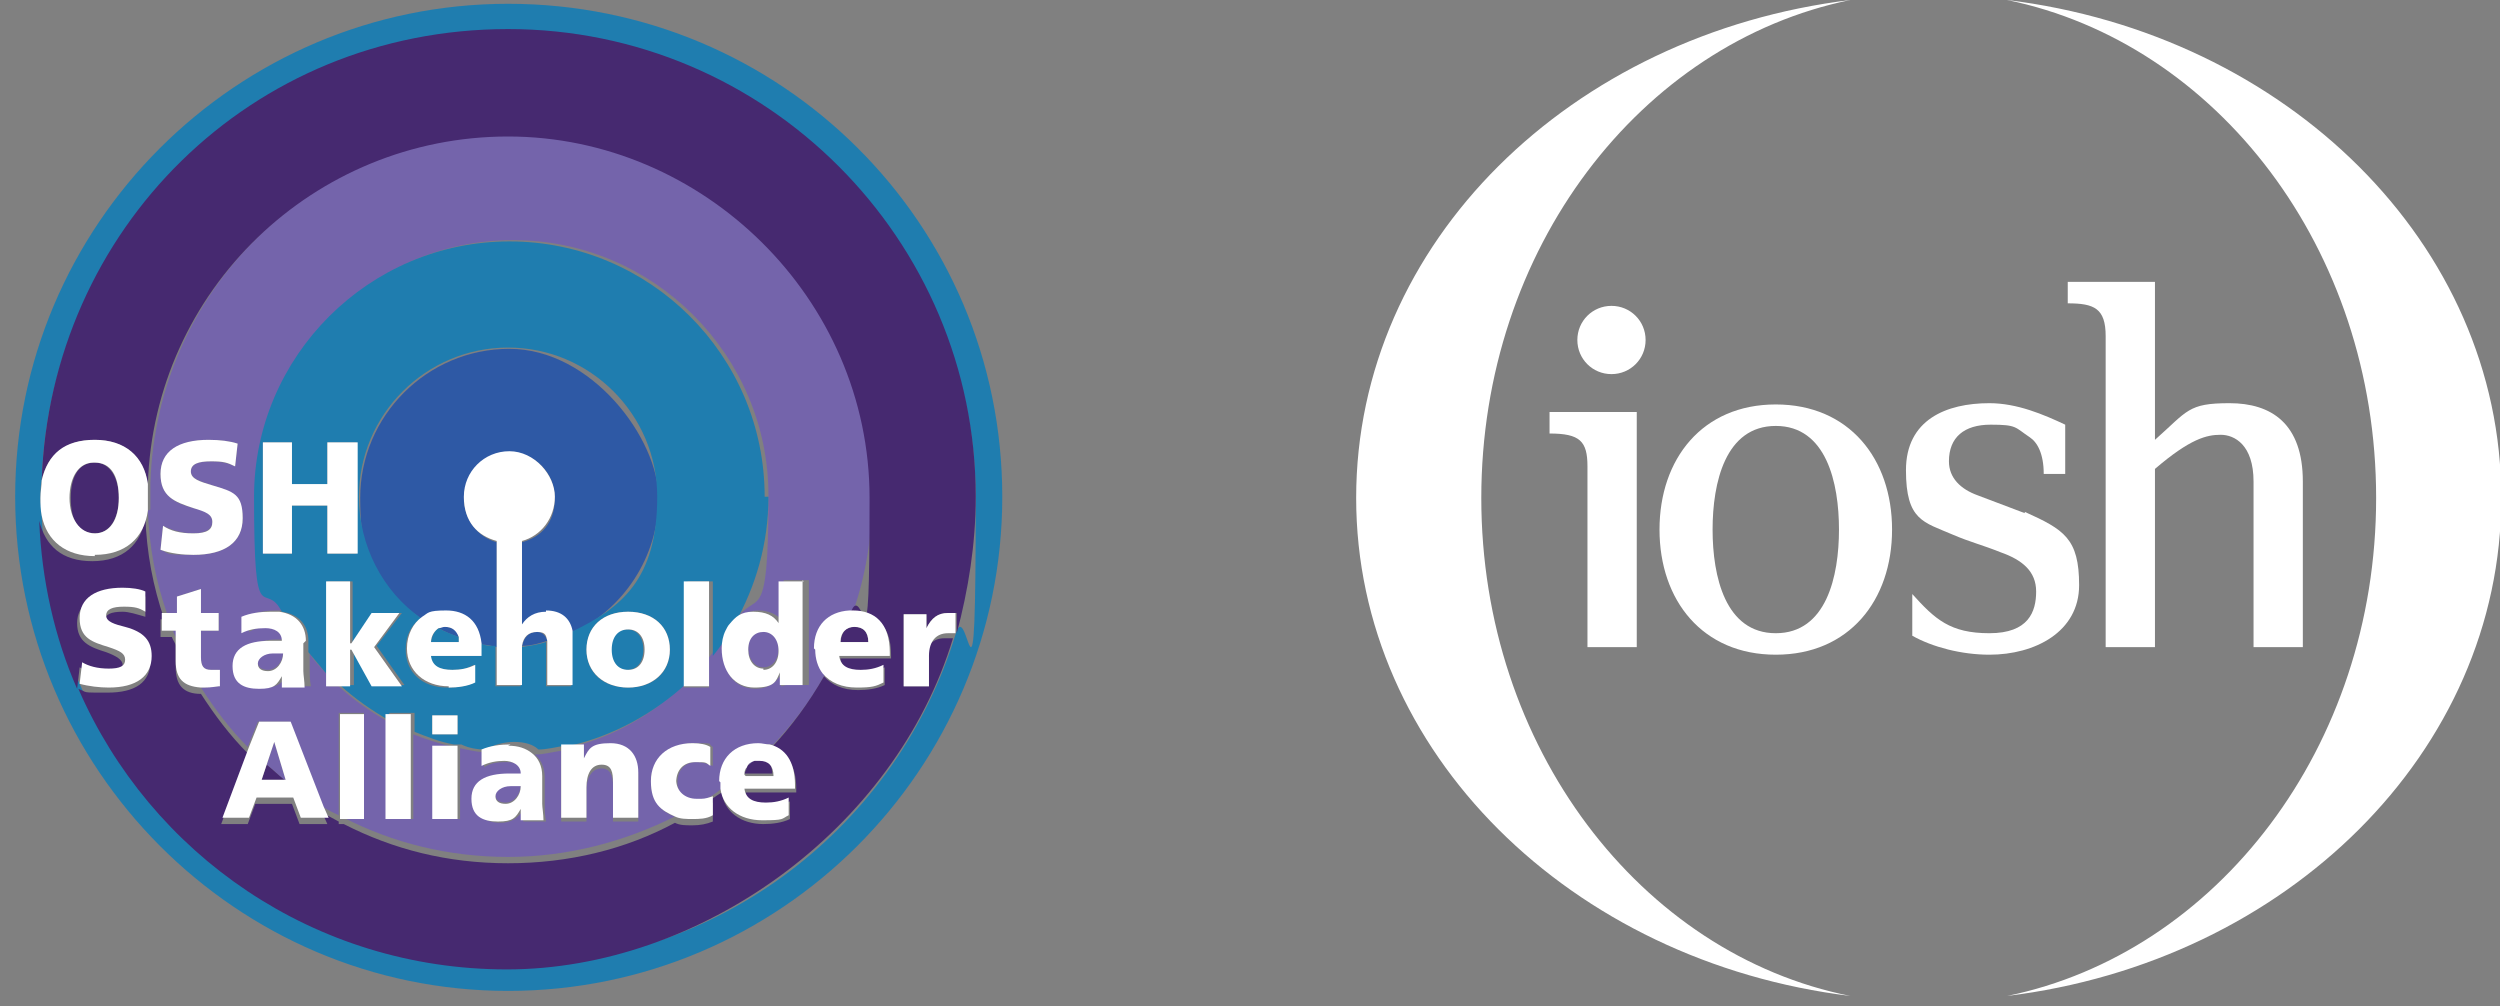 <?xml version="1.0" encoding="UTF-8"?>
<svg xmlns="http://www.w3.org/2000/svg" version="1.1" viewBox="0 0 197.8 79.6">
  <rect x="0" y="0" width="197.8" height="79.6" fill="#808080" stroke="none"/>
  <defs>
    <style>
      .cls-1 {
        fill: #462970;
      }

      .cls-2 {
        fill: #1f7daf;
      }

      .cls-3 {
        fill: #fff;
      }

      .cls-4 {
        fill: #2e59a5;
      }

      .cls-5 {
        fill: #7464ab;
      }
    </style>
  </defs>
  <!-- Generator: Adobe Illustrator 28.7.1, SVG Export Plug-In . SVG Version: 1.2.0 Build 142)  -->
  <g>
    <g id="Layer_1">
      <path class="cls-3" d="M107.3,39.4c0-20.2,17-36.7,39.1-39.4-16.6,3.4-29.2,19.7-29.2,39.4s12.6,36.1,29.2,39.4c-22.1-2.7-39.1-19.3-39.1-39.4"/>
      <path class="cls-3" d="M158.8,78.8c16.6-3.4,29.2-19.7,29.2-39.4S175.4,3.4,158.8,0c22.1,2.7,39.1,19.3,39.1,39.4s-17,36.7-39.1,39.4"/>
      <path class="cls-3" d="M122.6,32.6h6.9v18.6h-3.9v-14.3c0-2-.6-2.6-3-2.6v-1.7h0Z"/>
      <path class="cls-3" d="M127.5,29.6c1.5,0,2.7-1.2,2.7-2.7s-1.2-2.7-2.7-2.7-2.7,1.2-2.7,2.7,1.2,2.7,2.7,2.7"/>
      <path class="cls-3" d="M140.5,50.1c-4,0-5-4.5-5-8.2s1-8.2,5-8.2,5,4.5,5,8.2-1,8.2-5,8.2M140.5,32c-5.8,0-9.2,4.3-9.2,9.9s3.4,9.9,9.2,9.9,9.2-4.3,9.2-9.9-3.4-9.9-9.2-9.9"/>
      <path class="cls-3" d="M182.2,51.2v-13.1c0-4.6-2.5-6.2-5.8-6.2s-3.3.6-5.9,2.9v-12.5h-6.9v1.7c2.1,0,3,.4,3,2.6v24.6h3.9v-14.1c2.8-2.4,4.1-2.7,5.2-2.7s2.6.8,2.6,3.7v13.1h3.9Z"/>
      <path class="cls-3" d="M160.2,40.6c-1.3-.5-2.4-.9-3.7-1.4-1.4-.5-2.3-1.4-2.3-2.7,0-1.9,1.2-2.9,3.3-2.9s1.9.2,3.1,1c.6.4,1.1,1.3,1.1,2.9h1.7v-3.9c-1.7-.8-3.8-1.7-6-1.7-3.4,0-6.6,1.3-6.6,5.3s1.4,4.1,3.7,5.1c1.4.6,2.3.8,3.8,1.4,1.7.6,2.8,1.5,2.8,3.1s-.6,3.3-3.7,3.3-4.3-1.1-6.1-3.1v3.3c1.6.9,3.9,1.5,6.1,1.5,3.6,0,7.1-1.8,7.1-5.5s-1.2-4.4-4.3-5.8"/>
      <g>
        <path class="cls-2" d="M40.2.3C18.7.3,1.2,17.8,1.2,39.3s17.5,39.1,39,39.1,39.1-17.5,39.1-39.1S61.8.3,40.2.3ZM40.2,76.3c-15.1,0-28.2-9.2-33.9-22.2,0,0,0,0,0,0h0c-1.8-4.1-2.8-8.6-3-13.3,0-.4-.1-.9-.1-1.4s0-.9.1-1.4C4,18.2,20.3,2.4,40.2,2.4s37,16.6,37,37-.6,7.4-1.6,10.8h0s0,0,0,0c-4.6,15.1-18.7,26.2-35.3,26.2Z"/>
        <path class="cls-4" d="M42.5,50c-.7,0-1,.4-1.2,1.1.7,0,1.4-.2,2-.4-.1-.4-.4-.7-.8-.7Z"/>
        <path class="cls-4" d="M35.2,49.6c-.2,0-.4,0-.5.1.5.3,1,.5,1.6.7-.1-.5-.5-.8-1.1-.8Z"/>
        <path class="cls-4" d="M38.1,51c.4,0,.8.1,1.2.2v-8.3c-1.5-.4-2.6-1.8-2.6-3.5s1.6-3.6,3.6-3.6,3.6,1.6,3.6,3.6-1.1,3.1-2.6,3.5v6.6h0c.4-.6,1-1,1.9-1s1.9.7,2.1,1.6c4-1.9,6.8-6,6.8-10.7s-5.3-11.8-11.8-11.8-11.8,5.3-11.8,11.8,2,7.5,4.9,9.6c.5-.3,1.1-.5,1.9-.5,1.5,0,2.6.8,2.8,2.6Z"/>
        <path class="cls-5" d="M60.4,49.9c-.7,0-1.2.6-1.2,1.4s.5,1.5,1.2,1.5,1.2-.6,1.2-1.5-.5-1.5-1.2-1.5Z"/>
        <path class="cls-5" d="M20.4,52.4c0,.4.3.6.8.6.7,0,1.2-.7,1.2-1.4-.2,0-.6,0-.8,0-.7,0-1.2.2-1.2.8Z"/>
        <path class="cls-5" d="M39.2,62.9c0,.4.3.6.8.6.7,0,1.2-.7,1.2-1.4-.2,0-.6,0-.8,0-.7,0-1.2.2-1.2.8Z"/>
        <path class="cls-5" d="M59.1,60.7c.2-.2.4-.3.6-.5-.3,0-.5.3-.6.5Z"/>
        <path class="cls-5" d="M13.7,49.9c0,.2.2.4.3.7v-.7h-.3Z"/>
        <path class="cls-5" d="M21.7,58.7h0l-.6,1.8c.5.4.9.8,1.4,1.2h.1l-.9-3Z"/>
        <path class="cls-5" d="M11.7,40.4c.1,2.8.6,5.5,1.5,8.1h.8v-1.3l1.9-.6v1.9h1.4v1.4h-1.4v2.1c0,.7.2,1,.8,1s.5,0,.6,0v1.3c-.6,0-.9.1-1.2.1s-.1,0-.2,0c1.1,1.7,2.3,3.3,3.7,4.7l.8-2h2.5l2.6,6.7c.4.3.9.5,1.3.7v-8.1h2v8.3h-1.6c3.9,2,8.3,3.1,13,3.1s9.2-1.2,13.2-3.2c-1.2-.4-1.9-1.4-1.9-2.8s1.4-3,3.3-3,1.1,0,1.6.3v1.5c-.5-.2-.9-.3-1.3-.3-.9,0-1.5.6-1.5,1.6s.7,1.5,1.6,1.5.3,0,.4,0c.5-.3,1-.6,1.5-1,0-.2,0-.3,0-.5,0-1.8,1.2-3,3.1-3s.6,0,.9.1c1.6-1.7,3.1-3.6,4.2-5.7-.4-.5-.6-1.1-.6-1.9,0-1.7,1.1-2.9,2.8-3,1-2.9,1.5-5.9,1.5-9.1,0-15.7-12.8-28.6-28.6-28.6s-28,12.3-28.5,27.5c0,.3,0,.7,0,1.1s0,.7,0,1ZM61.8,54.3v-1h0c-.3.7-1.1,1.2-2,1.2-1.7,0-2.6-1.3-2.6-3.1s.1-1,.3-1.4c-.4.7-.9,1.4-1.4,2v2.4h-2v-.2c-2.6,2.4-5.7,4.2-9.3,5h1.4v1.1h0c.4-.7,1.1-1.2,2.1-1.2,1.5,0,2.2,1,2.2,2.3v3.6h-2v-2.8c0-.8-.2-1.4-.9-1.4s-1.2.6-1.2,1.8v2.4h-2v-5.6c-.7.1-1.4.3-2.1.3.5.4.8,1,.8,1.8v2.2c0,.3,0,.8.1,1.3h-1.8v-.4c0-.2,0-.3,0-.5h0c-.5.7-1,1-1.8,1-1.3,0-2.1-.7-2.1-1.8s1.1-2,3-2,.7,0,.9,0c0-.7-.4-1-1.3-1s-1.3.1-1.8.4v-1.2c-.7,0-1.3-.2-1.9-.3v5.6h-2v-5.7h1.4c-1.1-.3-2.1-.6-3.1-1v6.7h-2v-7.7c-1.4-.8-2.7-1.7-3.9-2.8h-.8v-.8c-.5-.6-1.1-1.1-1.5-1.8v1.3c0,.3,0,.8.1,1.3h-1.8v-.4c0-.2,0-.3,0-.5h0c-.5.7-1,1-1.8,1-1.3,0-2.1-.7-2.1-1.8s1.1-2,3-2,.7,0,.9,0c0-.7-.4-1-1.3-1s-1.3.1-1.8.4v-1.3c.7-.3,1.4-.4,2.2-.4s.5,0,.7,0c-1.4-2.7-2.2-5.8-2.2-9.1,0-11.2,9.1-20.2,20.2-20.2s20.2,9.1,20.2,20.2-1,7.1-2.7,10.1c.4-.6,1.1-1,1.9-1s1.5.3,2,.9h0v-3.3h2v8.3h-1.8ZM16.5,34.8c.8,0,1.7.1,2.3.3l-.2,1.8c-.6-.3-1.3-.4-1.9-.4-1,0-1.6.2-1.6.8s.8.8,1.7,1.1c1.7.5,2.4,1.2,2.4,2.6,0,1.9-1.4,2.9-3.9,2.9s-1.8-.1-2.6-.4l.2-1.9c.6.3,1.5.6,2.4.6s1.5-.3,1.5-.9-.5-.9-1.5-1.1c-1.5-.4-2.6-1-2.6-2.7s1.5-2.7,3.8-2.7Z"/>
        <path class="cls-2" d="M34.1,50.8h2.2c0-.1,0-.3,0-.4-.5-.2-1.1-.4-1.6-.7-.3.2-.5.5-.6,1.1Z"/>
        <path class="cls-2" d="M50.9,51.4c0-1-.5-1.6-1.3-1.6s-1.3.6-1.3,1.6.5,1.6,1.3,1.6,1.3-.6,1.3-1.6Z"/>
        <path class="cls-2" d="M60.5,39.3c0-11.2-9.1-20.2-20.2-20.2s-20.2,9.1-20.2,20.2.8,6.4,2.2,9.1c1.4.2,2.1,1.1,2.1,2.3v.9c.5.6,1,1.2,1.5,1.8v-7.4h2v4.9h0l1.7-2.4h2.2l-2,2.6,2.2,3.1h-2.4l-1.6-2.8h0v2.8h-1.1c1.2,1.1,2.5,2,3.9,2.8v-.6h2v1.5c1,.4,2,.8,3.1,1h.6c.6.3,1.3.4,1.9.4h0c.7-.4,1.5-.6,2.3-.6s1.5.2,1.9.6c.7,0,1.4-.2,2.1-.3h0c0,0,.4,0,.4,0,3.5-.8,6.7-2.6,9.3-5v-8h2v5.9c.5-.6,1-1.3,1.4-2,0-.2.2-.3.3-.5,1.7-3,2.7-6.4,2.7-10.1ZM25.9,43.8v-3.8h-2.8v3.8h-2.3v-8.8h2.3v3.4h2.8v-3.4h2.3v8.8h-2.3ZM32.1,51.4c0-1.1.4-1.9,1.2-2.5-3-2.1-4.9-5.7-4.9-9.6,0-6.5,5.3-11.8,11.8-11.8s11.8,5.3,11.8,11.8-2.8,8.8-6.8,10.7c0,.2,0,.4,0,.7v3.6h-2v-2.8c0-.3,0-.5,0-.7-.6.2-1.3.3-2,.4,0,.2,0,.5,0,.7v2.4h-2v-3.2c-.4,0-.8,0-1.2-.2,0,.2,0,.5,0,.7v.3h-4c.1.8.7,1.1,1.7,1.1s1.2-.1,1.8-.4v1.4c-.6.3-1.4.4-2.1.4-2,0-3.3-1.2-3.3-3ZM34.2,58.1v-1.5h2v1.5h-2ZM53,51.4c0,1.8-1.3,3-3.3,3s-3.3-1.2-3.3-3,1.3-3,3.3-3,3.3,1.2,3.3,3Z"/>
        <path class="cls-1" d="M60.1,60.1c-.1,0-.3,0-.4,0-.2.2-.4.4-.6.5,0,.2-.1.4-.2.6h2.2c0-.8-.4-1.2-1.1-1.2Z"/>
        <path class="cls-1" d="M66.5,50.8h2.2c0-.8-.4-1.2-1.1-1.2s-1,.4-1.1,1.2Z"/>
        <path class="cls-1" d="M73.5,51.9v2.4h-2v-5.7h1.8v1.1h0c.4-.8.9-1.2,1.7-1.2s.5,0,.7,0v1.6c.9-3.4,1.5-7,1.5-10.8,0-20.4-16.6-37-37-37S4,18.2,3.3,38c.4-2,1.9-3.2,4.2-3.2s3.9,1.3,4.2,3.5c.5-15.3,13.1-27.5,28.5-27.5s28.6,12.8,28.6,28.6-.5,6.2-1.5,9.1c0,0,.2,0,.3,0,1.7,0,2.9,1,2.9,3.3v.3h-4c.1.8.7,1.1,1.7,1.1s1.2-.1,1.8-.4v1.4c-.6.3-1.4.4-2.1.4-1.2,0-2.1-.4-2.7-1.1-1.2,2.1-2.6,4-4.2,5.7,1.2.3,2,1.3,2,3.2v.3h-4c.1.8.7,1.1,1.7,1.1s1.2-.1,1.8-.4v1.4c-.6.3-1.4.4-2.1.4-1.8,0-3.1-1-3.3-2.5-.5.3-1,.7-1.5,1,.3,0,.6-.1.8-.2v1.5c-.5.2-1,.3-1.6.3s-1,0-1.4-.2c-3.9,2.1-8.4,3.2-13.2,3.2s-9.1-1.1-13-3.1h-.4v-.2c-.4-.2-.9-.5-1.3-.7l.4.9h-2.2l-.6-1.6h-2.9l-.6,1.6h-2.1l2.1-5.6c-1.4-1.4-2.6-3-3.7-4.7-1.4,0-2-.7-2-2.1v-1.7c0-.2-.2-.4-.3-.7h-.9v-1.4h.3c-.9-2.6-1.4-5.3-1.5-8.1-.3,2.2-1.8,3.5-4.2,3.5s-3.7-1.2-4.2-3.2c.2,4.7,1.2,9.2,3,13.3l.2-1.7c.6.3,1.3.5,2.1.5s1.3-.3,1.3-.7-.5-.7-1.3-1c-1.3-.4-2.3-.8-2.3-2.3s1.3-2.4,3.4-2.4,1.5.1,2,.3v1.6c-.7-.2-1.3-.4-1.8-.4-.9,0-1.4.2-1.4.7s.7.7,1.5.9c1.5.4,2.1,1.1,2.1,2.3,0,1.7-1.2,2.5-3.4,2.5s-1.5,0-2.3-.3c5.7,13.1,18.7,22.2,33.9,22.2s30.7-11,35.3-26.2c-.2,0-.4,0-.7,0-.9,0-1.5.6-1.5,1.8Z"/>
        <path class="cls-1" d="M7.5,42.2c1.2,0,1.9-1.2,1.9-2.8s-.7-2.8-1.9-2.8-1.9,1-1.9,2.8.6,2.8,2,2.8Z"/>
        <path class="cls-1" d="M20.7,61.7h1.8c-.5-.4-.9-.8-1.4-1.2l-.4,1.2Z"/>
        <path class="cls-3" d="M7.5,43.9c2.4,0,3.9-1.3,4.2-3.5,0-.3,0-.7,0-1s0-.7,0-1.1c-.3-2.2-1.8-3.5-4.2-3.5s-3.7,1.1-4.2,3.2c0,.4-.1.9-.1,1.4s0,.9.1,1.4c.4,2,1.9,3.2,4.2,3.2ZM7.5,36.6c1.3,0,1.9,1.1,1.9,2.8s-.7,2.8-1.9,2.8-2-1.2-2-2.8.7-2.8,1.9-2.8Z"/>
        <path class="cls-3" d="M15.3,40.2c1,.3,1.5.5,1.5,1.1s-.4.9-1.5.9-1.8-.2-2.4-.6l-.2,1.9c.8.3,1.8.4,2.6.4,2.5,0,3.9-1,3.9-2.9s-.7-2.1-2.4-2.6c-1-.3-1.7-.5-1.7-1.1s.6-.8,1.6-.8,1.3.1,1.9.4l.2-1.8c-.6-.2-1.4-.3-2.3-.3-2.4,0-3.8.9-3.8,2.7s1.1,2.2,2.6,2.7Z"/>
        <polygon class="cls-3" points="28.3 35 25.9 35 25.9 38.3 23.1 38.3 23.1 35 20.8 35 20.8 43.8 23.1 43.8 23.1 40 25.9 40 25.9 43.8 28.3 43.8 28.3 35"/>
        <path class="cls-3" d="M12,51.9c0-1.2-.6-1.9-2.1-2.3-.8-.2-1.5-.4-1.5-.9s.5-.7,1.4-.7,1.2.1,1.7.4v-1.6c-.4-.2-1.1-.3-1.8-.3-2.1,0-3.4.8-3.4,2.4s1,1.9,2.3,2.3c.9.3,1.3.5,1.3,1s-.4.7-1.3.7-1.6-.2-2.1-.5l-.2,1.7h0s0,0,0,0c.7.2,1.6.3,2.3.3,2.2,0,3.4-.9,3.4-2.5Z"/>
        <path class="cls-3" d="M17.4,54.3v-1.3c-.2,0-.5,0-.7,0-.6,0-.8-.3-.8-1v-2.1h1.4v-1.4h-1.4v-1.9l-1.9.6v1.3h-1.2v1.4h1.1v2.4c0,1.4.6,2,2,2.1,0,0,.1,0,.2,0,.3,0,.5,0,1.2-.1Z"/>
        <path class="cls-3" d="M24.2,50.7c0-1.2-.7-2.1-2.1-2.3-.2,0-.4,0-.7,0-.8,0-1.6.1-2.3.4v1.3c.6-.3,1.2-.4,1.9-.4s1.3.3,1.3,1c-.2,0-.6,0-.9,0-1.9,0-3,.6-3,2s.9,1.8,2.1,1.8,1.4-.3,1.8-1h0c0,.2,0,.4,0,.5v.4h1.8c0-.5-.1-1-.1-1.3v-2.2ZM21.2,53.1c-.5,0-.8-.2-.8-.6s.5-.8,1.2-.8.6,0,.8,0c0,.7-.5,1.4-1.2,1.4Z"/>
        <polygon class="cls-3" points="27.7 54.3 27.7 51.4 27.8 51.4 29.4 54.3 31.8 54.3 29.6 51.2 31.6 48.5 29.4 48.5 27.8 50.9 27.7 50.9 27.7 46 25.8 46 25.8 53.4 25.8 54.3 26.6 54.3 27.7 54.3"/>
        <path class="cls-3" d="M35.5,54.4c.7,0,1.5-.1,2.1-.4v-1.4c-.6.3-1.2.4-1.8.4-1,0-1.6-.3-1.7-1.1h4v-.3c0-.3,0-.5,0-.7-.2-1.8-1.3-2.6-2.8-2.6s-1.4.2-1.9.5c-.7.5-1.2,1.4-1.2,2.5,0,1.8,1.4,3,3.3,3ZM35.2,49.6c.6,0,.9.3,1.1.8,0,.1,0,.2,0,.4h-2.2c0-.5.3-.9.6-1.1.2,0,.3-.1.5-.1Z"/>
        <path class="cls-3" d="M43.2,48.4c-.9,0-1.5.4-1.9,1h0v-6.6c1.5-.4,2.6-1.8,2.6-3.5s-1.6-3.6-3.6-3.6-3.6,1.6-3.6,3.6,1.1,3.1,2.6,3.5v11.4h2v-2.4c0-.3,0-.5,0-.7.1-.7.5-1.1,1.2-1.1s.7.3.8.7c0,.2,0,.5,0,.7v2.8h2v-3.6c0-.2,0-.5,0-.7-.2-1-.9-1.6-2.1-1.6Z"/>
        <path class="cls-3" d="M49.7,48.4c-2,0-3.3,1.2-3.3,3s1.4,3,3.3,3,3.3-1.2,3.3-3-1.3-3-3.3-3ZM49.7,53c-.8,0-1.3-.6-1.3-1.6s.5-1.6,1.3-1.6,1.3.6,1.3,1.6-.5,1.6-1.3,1.6Z"/>
        <polygon class="cls-3" points="56.1 46 54.1 46 54.1 54 54.1 54.3 56.1 54.3 56.1 51.9 56.1 46"/>
        <path class="cls-3" d="M63.6,46h-2v3.3h0c-.4-.6-1-.9-2-.9s-1.4.4-1.9,1c-.1.1-.2.3-.3.5-.2.4-.3.9-.3,1.4,0,1.8,1,3.1,2.6,3.1s1.7-.5,2-1.2h0v1h1.8v-8.3ZM60.4,52.9c-.7,0-1.2-.6-1.2-1.5s.5-1.4,1.2-1.4,1.2.6,1.2,1.5-.5,1.5-1.2,1.5Z"/>
        <path class="cls-3" d="M64.5,51.4c0,.7.2,1.4.6,1.9.6.7,1.5,1.1,2.7,1.1s1.5-.1,2.1-.4v-1.4c-.6.3-1.2.4-1.8.4-1,0-1.6-.3-1.7-1.1h4v-.3c0-2.3-1.2-3.3-2.9-3.3s-.2,0-.3,0c-1.7.1-2.8,1.2-2.8,3ZM67.6,49.6c.7,0,1.1.4,1.1,1.2h-2.2c0-.8.5-1.2,1.1-1.2Z"/>
        <path class="cls-3" d="M75.6,50.1v-1.6c-.1,0-.3,0-.6,0-.8,0-1.3.4-1.7,1.2h0v-1.1h-1.8v5.7h2v-2.4c0-1.2.6-1.8,1.5-1.8s.5,0,.7,0c0,0,0,0,0,0h0Z"/>
        <path class="cls-3" d="M23,57.1h-2.5l-.8,2-2.1,5.6h2.1l.6-1.6h2.9l.6,1.6h2.2l-.4-.9-2.6-6.7ZM20.7,61.7l.4-1.2.6-1.8h0l.9,3h-1.9Z"/>
        <polygon class="cls-3" points="28.8 56.5 26.9 56.5 26.9 64.5 26.9 64.8 27.3 64.8 28.8 64.8 28.8 56.5"/>
        <polygon class="cls-3" points="32.5 56.5 30.5 56.5 30.5 57.1 30.5 64.8 32.5 64.8 32.5 58 32.5 56.5"/>
        <rect class="cls-3" x="34.2" y="56.6" width="2" height="1.5"/>
        <polygon class="cls-3" points="36.2 59 35.6 59 34.2 59 34.2 64.8 36.2 64.8 36.2 59.1 36.2 59"/>
        <path class="cls-3" d="M40.4,58.9c-.8,0-1.6.1-2.3.4h0c0,.1,0,1.3,0,1.3.6-.3,1.2-.4,1.8-.4s1.3.3,1.3,1c-.2,0-.6,0-.9,0-1.9,0-3,.6-3,2s.9,1.8,2.1,1.8,1.4-.3,1.8-1h0c0,.2,0,.4,0,.5v.4h1.8c0-.5-.1-1-.1-1.3v-2.2c0-.8-.3-1.4-.8-1.8-.5-.4-1.1-.6-1.9-.6ZM40,63.6c-.5,0-.8-.2-.8-.6s.5-.8,1.2-.8.6,0,.8,0c0,.7-.5,1.4-1.2,1.4Z"/>
        <path class="cls-3" d="M44.4,59h0v5.7h2v-2.4c0-1.1.4-1.8,1.2-1.8s.9.6.9,1.4v2.8h2v-3.6c0-1.3-.7-2.3-2.2-2.3s-1.7.4-2.1,1.2h0v-1.1h-1.8Z"/>
        <path class="cls-3" d="M53.5,61.9c0-1,.6-1.6,1.5-1.6s.8,0,1.2.3v-1.5c-.3-.2-.8-.3-1.4-.3-2,0-3.3,1.2-3.3,3s.8,2.3,1.9,2.8c.4.2.9.2,1.4.2s1.1,0,1.6-.3v-1.5c-.3.1-.6.2-.9.2-.1,0-.3,0-.4,0-.9,0-1.6-.6-1.6-1.5Z"/>
        <path class="cls-3" d="M57,61.9c0,.2,0,.4,0,.5.2,1.5,1.5,2.5,3.3,2.5s1.5-.1,2.1-.4v-1.4c-.6.3-1.2.4-1.8.4-1,0-1.6-.3-1.7-1.1h4v-.3c0-1.9-.8-2.9-2-3.2-.3,0-.6-.1-.9-.1-1.9,0-3.1,1.2-3.1,3ZM58.9,61.3c0-.2,0-.4.2-.6.1-.3.3-.4.6-.5.1,0,.2,0,.4,0,.7,0,1.1.4,1.1,1.2h-2.2Z"/>
      </g>
    </g>
  </g>
</svg>